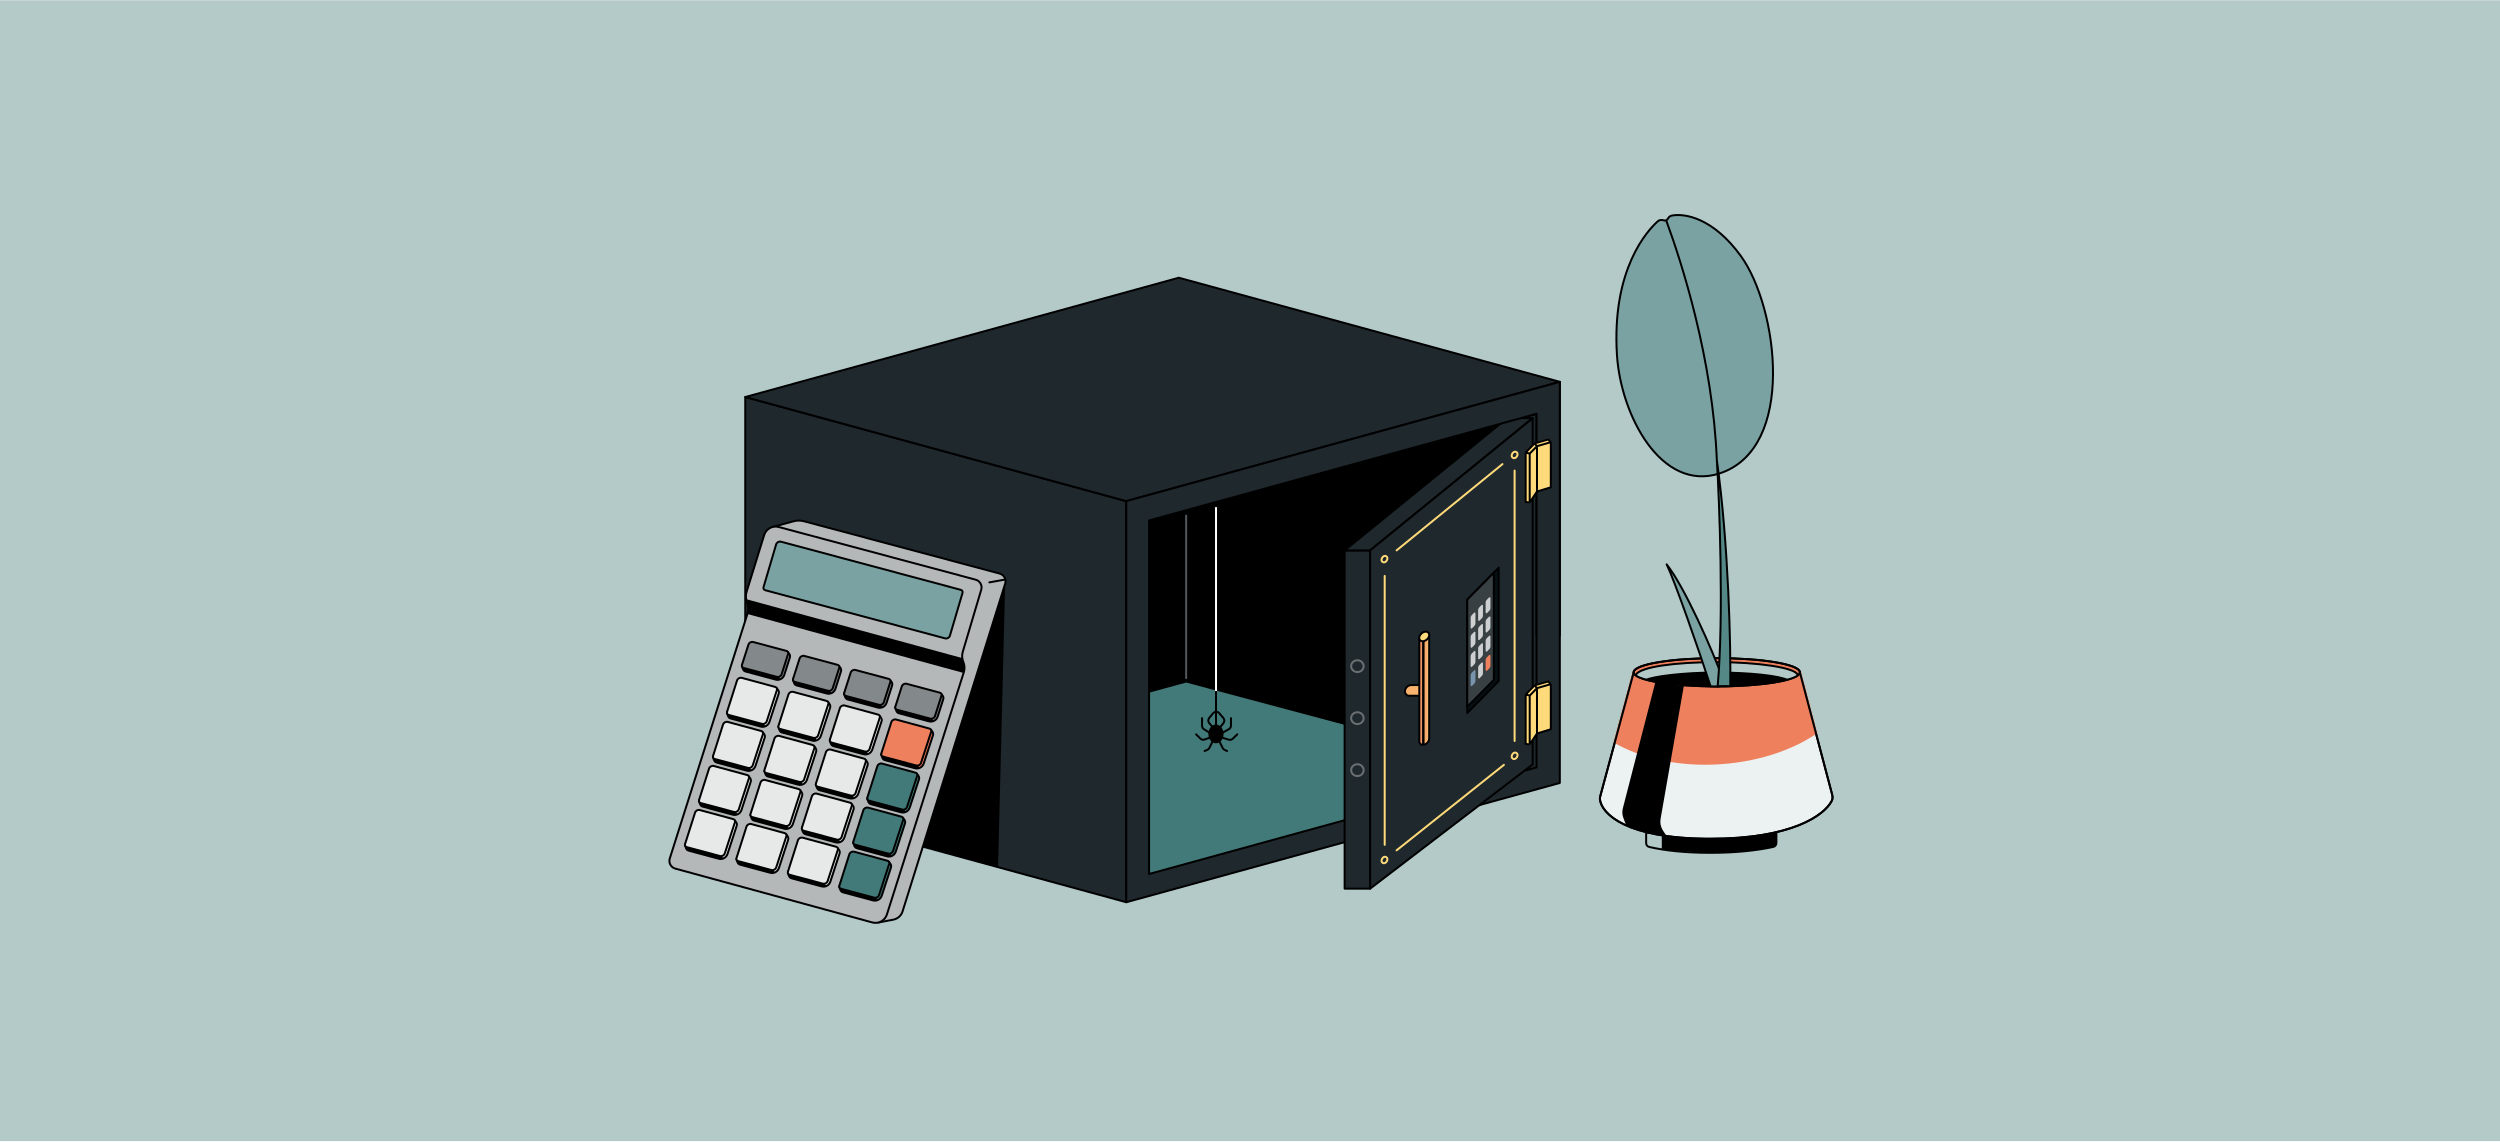 <svg width="1904" height="870" viewBox="0 0 1904 870" fill="none" xmlns="http://www.w3.org/2000/svg">
<rect width="1904" height="868.868" transform="translate(0 0.189)" fill="#B3CAC9"/>
<path d="M867.404 386.247V677.974L1178.24 589.794V302.477L867.404 386.247Z" fill="#417A79"/>
<path d="M1155.49 308.605V600.333L1178.23 589.794V302.477L1155.49 308.605Z" fill="#1F282C"/>
<path d="M567.585 302.373L857.766 381.662V687.143L567.585 607.854V302.373Z" fill="#1F282C" stroke="black" stroke-width="1.522" stroke-linejoin="round"/>
<path fill-rule="evenodd" clip-rule="evenodd" d="M857.767 381.666L1187.96 290.818V596.299L857.767 687.147V381.666ZM875.13 396.338L1170.24 315.142V584.425L875.13 665.621V396.338Z" fill="#1F282C"/>
<path d="M1187.96 290.818H1188.72C1188.72 290.581 1188.61 290.357 1188.42 290.213C1188.23 290.069 1187.98 290.022 1187.75 290.085L1187.96 290.818ZM857.767 381.666L857.565 380.933C857.235 381.023 857.006 381.324 857.006 381.666H857.767ZM1187.96 596.299L1188.16 597.033C1188.49 596.942 1188.72 596.642 1188.72 596.299H1187.96ZM857.767 687.147H857.006C857.006 687.384 857.117 687.608 857.306 687.752C857.495 687.896 857.74 687.943 857.969 687.88L857.767 687.147ZM1170.24 315.142H1171C1171 314.904 1170.89 314.68 1170.7 314.536C1170.51 314.393 1170.27 314.345 1170.04 314.408L1170.24 315.142ZM875.13 396.338L874.928 395.604C874.598 395.695 874.369 395.995 874.369 396.338H875.13ZM1170.24 584.425L1170.44 585.159C1170.77 585.068 1171 584.768 1171 584.425H1170.24ZM875.13 665.621H874.369C874.369 665.859 874.48 666.083 874.669 666.226C874.858 666.37 875.103 666.418 875.332 666.355L875.13 665.621ZM1187.75 290.085L857.565 380.933L857.969 382.4L1188.16 291.552L1187.75 290.085ZM1188.72 596.299V290.818H1187.2V596.299H1188.72ZM857.969 687.88L1188.16 597.033L1187.75 595.566L857.565 686.413L857.969 687.88ZM857.006 381.666V687.147H858.528V381.666H857.006ZM1170.04 314.408L874.928 395.604L875.332 397.071L1170.44 315.875L1170.04 314.408ZM1171 584.425V315.142H1169.48V584.425H1171ZM875.332 666.355L1170.44 585.159L1170.04 583.692L874.928 664.888L875.332 666.355ZM874.369 396.338V665.621H875.891V396.338H874.369Z" fill="black"/>
<path d="M567.585 302.376L857.766 381.665L1187.94 290.802L897.755 211.513L567.585 302.376Z" fill="#1F282C" stroke="black" stroke-width="1.522" stroke-linejoin="round"/>
<path d="M903.337 519.837L874.919 527.597L875.16 396.371L1145.84 321.896L1059.71 561.562L903.337 519.837Z" fill="black"/>
<path d="M903.377 516.492L903.377 392.679" stroke="#51585B" stroke-width="1.522" stroke-linecap="round"/>
<ellipse cx="926.084" cy="558.966" rx="5.786" ry="7.156" fill="black"/>
<path d="M926.114 552.594V523.801" stroke="black" stroke-width="1.522"/>
<path d="M926.875 386.81C926.875 386.389 926.534 386.049 926.114 386.049C925.694 386.049 925.353 386.389 925.353 386.81L926.875 386.81ZM926.875 526.26L926.875 386.81L925.353 386.81L925.353 526.26L926.875 526.26Z" fill="white"/>
<path d="M929.018 554.198L931.777 550.705C932.678 549.565 932.647 547.947 931.704 546.843L928.57 543.171C927.343 541.733 925.116 541.751 923.911 543.207L920.937 546.802C920.005 547.928 920.005 549.558 920.938 550.684L923.851 554.198" stroke="black" stroke-width="1.522"/>
<path d="M937.507 546.944V552.646C937.507 553.746 936.913 554.76 935.955 555.299L930.146 558.563H921.995L916.899 555.323C916.02 554.764 915.488 553.796 915.488 552.755V546.944" stroke="black" stroke-width="1.522" stroke-linecap="round"/>
<path d="M942.312 559.294L938.852 562.62C938.059 563.384 936.915 563.658 935.861 563.339L930.147 561.608H921.995L917.352 563.227C916.249 563.612 915.024 563.331 914.198 562.505L910.987 559.294" stroke="black" stroke-width="1.522" stroke-linecap="round"/>
<path d="M934.523 571.948L932.674 571.122C932.021 570.831 931.493 570.319 931.18 569.677L928.136 563.433H924.121L921.041 569.645C920.713 570.307 920.156 570.826 919.473 571.107L917.43 571.949" stroke="black" stroke-width="1.522" stroke-linecap="round"/>
<rect x="1024.07" y="419.168" width="19.423" height="257.625" fill="#1F282C" stroke="black" stroke-width="1.522" stroke-linejoin="round"/>
<path d="M1024.07 419.169H1043.5L1167.29 318.463H1147.87L1024.07 419.169Z" fill="#1F282C" stroke="black" stroke-width="1.522" stroke-linejoin="round"/>
<path d="M1043.49 676.796L1043.49 419.172L1167.29 318.466L1167.29 582.164L1043.49 676.796Z" fill="#1F282C" stroke="black" stroke-width="1.522" stroke-linejoin="round"/>
<ellipse cx="1033.79" cy="507.347" rx="4.747" ry="4.499" stroke="#6A7072" stroke-width="1.522" stroke-linejoin="round"/>
<ellipse cx="1033.79" cy="586.541" rx="4.747" ry="4.499" stroke="#6A7072" stroke-width="1.522" stroke-linejoin="round"/>
<ellipse cx="1033.79" cy="546.944" rx="4.747" ry="4.499" stroke="#6A7072" stroke-width="1.522" stroke-linejoin="round"/>
<ellipse cx="1054.41" cy="425.825" rx="2.043" ry="2.589" transform="rotate(31.566 1054.41 425.825)" stroke="#FFDA7A" stroke-width="1.522" stroke-linejoin="round"/>
<ellipse cx="1054.41" cy="654.977" rx="2.043" ry="2.589" transform="rotate(31.566 1054.41 654.977)" stroke="#FFDA7A" stroke-width="1.522" stroke-linejoin="round"/>
<ellipse cx="1153.53" cy="346.476" rx="2.043" ry="2.589" transform="rotate(31.566 1153.53 346.476)" stroke="#FFDA7A" stroke-width="1.522" stroke-linejoin="round"/>
<ellipse cx="1153.53" cy="575.628" rx="2.043" ry="2.589" transform="rotate(31.566 1153.53 575.628)" stroke="#FFDA7A" stroke-width="1.522" stroke-linejoin="round"/>
<path d="M1054.59 643.418L1054.59 438.633" stroke="#FFDA7A" stroke-width="1.522" stroke-linecap="round"/>
<path d="M1153.53 564.309L1153.53 358.412" stroke="#FFDA7A" stroke-width="1.522" stroke-linecap="round"/>
<path d="M1144.29 353.455L1063.65 419.168" stroke="#FFDA7A" stroke-width="1.522" stroke-linecap="round"/>
<path d="M1145.37 582.509L1063.65 647.604" stroke="#FFDA7A" stroke-width="1.522" stroke-linecap="round"/>
<path d="M1083.91 521.741L1083.91 529.892L1073.32 529.892C1071.4 529.892 1069.88 528.251 1070.02 526.329C1070.22 523.741 1072.38 521.742 1074.97 521.742L1083.91 521.741Z" fill="#F8B36E" stroke="black" stroke-width="1.522" stroke-linejoin="round"/>
<path d="M1080.93 485.929L1088.47 483.652V562.226C1088.47 565 1086.22 567.248 1083.44 567.248C1082.06 567.248 1080.93 566.124 1080.93 564.737V485.929Z" fill="#FFDA7A"/>
<path d="M1080.93 485.929L1088.47 483.652V562.226C1088.47 565 1086.22 567.248 1083.44 567.248C1082.06 567.248 1080.93 566.124 1080.93 564.737V485.929Z" fill="url(#paint0_linear_655_26616)" fill-opacity="0.9"/>
<path d="M1080.93 485.929L1088.47 483.652V562.226C1088.47 565 1086.22 567.248 1083.44 567.248C1082.06 567.248 1080.93 566.124 1080.93 564.737V485.929Z" stroke="black" stroke-width="1.522" stroke-linejoin="round"/>
<rect x="1083.06" y="486.582" width="1.887" height="80.662" fill="black"/>
<ellipse cx="1084.68" cy="484.72" rx="3.079" ry="4.274" transform="rotate(48.622 1084.68 484.72)" fill="#FFDA7A"/>
<ellipse cx="1084.68" cy="484.72" rx="3.079" ry="4.274" transform="rotate(48.622 1084.68 484.72)" fill="#FFDA7A"/>
<ellipse cx="1084.68" cy="484.72" rx="3.079" ry="4.274" transform="rotate(48.622 1084.68 484.72)" stroke="black" stroke-width="1.522" stroke-linejoin="round"/>
<path d="M1117.46 456.681L1141.4 432.319V518.666L1117.46 543.028V456.681Z" fill="#061014" stroke="black" stroke-width="1.522" stroke-linecap="round" stroke-linejoin="round"/>
<path d="M1117.46 456.658L1137.71 436.127V517.732L1117.46 538.263V456.658Z" fill="#EFF2F5"/>
<path d="M1117.46 456.658L1137.71 436.127V517.732L1117.46 538.263V456.658Z" fill="#384043"/>
<path d="M1117.46 456.658L1137.71 436.127V517.732L1117.46 538.263V456.658Z" stroke="black" stroke-width="1.522" stroke-linecap="round" stroke-linejoin="round"/>
<path d="M1120.05 514.427C1120.05 513.629 1120.36 512.862 1120.92 512.293L1122.68 510.511C1123.06 510.123 1123.72 510.394 1123.72 510.938V518.476C1123.72 519.275 1123.4 520.042 1122.84 520.611L1121.09 522.392C1120.71 522.78 1120.05 522.51 1120.05 521.965V514.427Z" fill="#7895AD"/>
<path d="M1120.04 470.562C1120.04 469.763 1120.36 468.997 1120.92 468.427L1122.67 466.646C1123.05 466.258 1123.71 466.528 1123.71 467.073V474.611C1123.71 475.41 1123.4 476.176 1122.84 476.746L1121.09 478.527C1120.7 478.915 1120.04 478.645 1120.04 478.1V470.562Z" fill="#CDCFD0"/>
<path d="M1120.04 485.185C1120.04 484.386 1120.36 483.62 1120.92 483.05L1122.67 481.269C1123.05 480.881 1123.71 481.151 1123.71 481.696V489.234C1123.71 490.033 1123.4 490.799 1122.84 491.369L1121.09 493.15C1120.7 493.538 1120.04 493.268 1120.04 492.723V485.185Z" fill="#CDCFD0"/>
<path d="M1120.04 499.803C1120.04 499.005 1120.36 498.238 1120.92 497.669L1122.67 495.887C1123.05 495.499 1123.71 495.77 1123.71 496.314V503.852C1123.71 504.651 1123.4 505.418 1122.84 505.987L1121.09 507.768C1120.7 508.156 1120.04 507.886 1120.04 507.341V499.803Z" fill="#CDCFD0"/>
<path d="M1125.75 464.718C1125.75 463.92 1126.07 463.153 1126.63 462.584L1128.38 460.802C1128.76 460.414 1129.42 460.685 1129.42 461.229V468.767C1129.42 469.566 1129.11 470.333 1128.55 470.902L1126.79 472.683C1126.41 473.071 1125.75 472.801 1125.75 472.256V464.718Z" fill="#CDCFD0"/>
<path d="M1125.75 479.342C1125.75 478.544 1126.07 477.777 1126.63 477.208L1128.38 475.426C1128.76 475.038 1129.42 475.309 1129.42 475.853V483.391C1129.42 484.19 1129.11 484.957 1128.55 485.526L1126.79 487.307C1126.41 487.695 1125.75 487.425 1125.75 486.88V479.342Z" fill="#CDCFD0"/>
<path d="M1125.75 493.966C1125.75 493.168 1126.07 492.401 1126.63 491.832L1128.38 490.05C1128.76 489.662 1129.42 489.933 1129.42 490.477V498.015C1129.42 498.814 1129.11 499.581 1128.55 500.15L1126.79 501.931C1126.41 502.319 1125.75 502.049 1125.75 501.504V493.966Z" fill="#CDCFD0"/>
<path d="M1125.75 508.589C1125.75 507.791 1126.07 507.024 1126.63 506.455L1128.38 504.673C1128.76 504.285 1129.42 504.556 1129.42 505.1V512.638C1129.42 513.437 1129.11 514.204 1128.55 514.773L1126.79 516.554C1126.41 516.942 1125.75 516.672 1125.75 516.127V508.589Z" fill="#CDCFD0"/>
<path d="M1131.45 458.958C1131.45 458.159 1131.77 457.392 1132.33 456.823L1134.08 455.041C1134.46 454.653 1135.12 454.924 1135.12 455.468V463.006C1135.12 463.805 1134.81 464.572 1134.25 465.141L1132.5 466.923C1132.11 467.311 1131.45 467.04 1131.45 466.496V458.958Z" fill="#CDCFD0"/>
<path d="M1131.45 473.579C1131.45 472.78 1131.77 472.013 1132.33 471.444L1134.08 469.663C1134.46 469.274 1135.12 469.545 1135.12 470.089V477.627C1135.12 478.426 1134.81 479.193 1134.25 479.762L1132.5 481.544C1132.11 481.932 1131.45 481.661 1131.45 481.117V473.579Z" fill="#CDCFD0"/>
<path d="M1131.45 488.202C1131.45 487.403 1131.77 486.636 1132.33 486.067L1134.08 484.286C1134.46 483.897 1135.12 484.168 1135.12 484.713V492.251C1135.12 493.049 1134.81 493.816 1134.25 494.385L1132.5 496.167C1132.11 496.555 1131.45 496.284 1131.45 495.74V488.202Z" fill="#CDCFD0"/>
<path d="M1131.46 502.827C1131.46 502.028 1131.77 501.261 1132.33 500.692L1134.08 498.911C1134.47 498.522 1135.13 498.793 1135.13 499.338V506.876C1135.13 507.674 1134.81 508.441 1134.25 509.01L1132.5 510.792C1132.12 511.18 1131.46 510.909 1131.46 510.365V502.827Z" fill="#EF805D"/>
<mask id="mask0_655_26616" style="mask-type:alpha" maskUnits="userSpaceOnUse" x="831" y="270" width="401" height="215">
<rect x="831.962" y="270.99" width="399.724" height="213.728" fill="#D9D9D9"/>
</mask>
<g mask="url(#mask0_655_26616)">
<path fill-rule="evenodd" clip-rule="evenodd" d="M857.773 381.664L1187.96 290.816V596.297L857.773 687.145V381.664ZM875.136 396.336L1170.25 315.14V584.423L875.136 665.619V396.336Z" fill="#1F282C"/>
<path d="M1187.96 290.816H1188.72C1188.72 290.579 1188.61 290.355 1188.42 290.211C1188.24 290.067 1187.99 290.02 1187.76 290.083L1187.96 290.816ZM857.773 381.664L857.571 380.931C857.241 381.022 857.012 381.322 857.012 381.664H857.773ZM1187.96 596.297L1188.16 597.031C1188.49 596.94 1188.72 596.64 1188.72 596.297H1187.96ZM857.773 687.145H857.012C857.012 687.382 857.123 687.606 857.312 687.75C857.501 687.894 857.746 687.941 857.975 687.878L857.773 687.145ZM1170.25 315.14H1171.01C1171.01 314.902 1170.9 314.678 1170.71 314.535C1170.52 314.391 1170.27 314.343 1170.05 314.406L1170.25 315.14ZM875.136 396.336L874.934 395.602C874.604 395.693 874.375 395.993 874.375 396.336H875.136ZM1170.25 584.423L1170.45 585.157C1170.78 585.066 1171.01 584.766 1171.01 584.423H1170.25ZM875.136 665.619H874.375C874.375 665.857 874.486 666.081 874.675 666.224C874.864 666.368 875.109 666.416 875.338 666.353L875.136 665.619ZM1187.76 290.083L857.571 380.931L857.975 382.398L1188.16 291.55L1187.76 290.083ZM1188.72 596.297V290.816H1187.2V596.297H1188.72ZM857.975 687.878L1188.16 597.031L1187.76 595.564L857.571 686.411L857.975 687.878ZM857.012 381.664V687.145H858.534V381.664H857.012ZM1170.05 314.406L874.934 395.602L875.338 397.069L1170.45 315.873L1170.05 314.406ZM1171.01 584.423V315.14H1169.49V584.423H1171.01ZM875.338 666.353L1170.45 585.157L1170.05 583.69L874.934 664.886L875.338 666.353ZM874.375 396.336V665.619H875.897V396.336H874.375Z" fill="black"/>
</g>
<path d="M1168.82 337.595L1162.19 344.833V382.749H1165.12L1170.55 374.218L1180.97 370.943V336.992L1178.9 334.751L1168.82 337.595Z" fill="#FFDA7A"/>
<path d="M1170.57 339.815L1181.11 336.767V371.115L1170.57 374.343V339.815Z" fill="#FFDA7A"/>
<path d="M1170.57 339.815L1181.11 336.767M1170.57 339.815V374.343M1170.57 339.815L1165.02 345.47M1170.57 339.815L1168.74 337.677M1181.11 336.767V371.115L1170.57 374.343M1181.11 336.767L1179.1 334.736L1168.74 337.677M1170.57 374.343L1165.02 382.661M1165.02 345.47V382.661M1165.02 345.47L1161.94 344.66M1165.02 382.661L1161.94 382.334V344.66M1168.74 337.677L1161.94 344.66" stroke="black" stroke-width="1.522" stroke-linejoin="round"/>
<path d="M1168.82 521.879L1162.19 529.117V567.033H1165.12L1170.55 558.502L1180.97 555.227V521.276L1178.9 519.035L1168.82 521.879Z" fill="#FFDA7A"/>
<path d="M1170.57 524.1L1181.11 521.052V555.399L1170.57 558.628V524.1Z" fill="#FFDA7A"/>
<path d="M1170.57 524.1L1181.11 521.052M1170.57 524.1V558.628M1170.57 524.1L1165.02 529.754M1170.57 524.1L1168.74 521.961M1181.11 521.052V555.399L1170.57 558.628M1181.11 521.052L1179.1 519.021L1168.74 521.961M1170.57 558.628L1165.02 566.945M1165.02 529.754V566.945M1165.02 529.754L1161.94 528.945M1165.02 566.945L1161.94 566.618V528.945M1168.74 521.961L1161.94 528.945" stroke="black" stroke-width="1.522" stroke-linejoin="round"/>
<path d="M760.124 660.533L699.438 643.719L765.547 443.46L760.124 660.533Z" fill="black"/>
<path d="M583.733 462.142C583.154 460.512 582.928 458.778 583.072 457.054L587.696 401.542L604.43 397.003C607.021 396.301 609.751 396.296 612.344 396.99L761.301 436.83C764.645 437.725 766.57 441.224 765.536 444.528L687.383 694.165C686.379 697.371 683.695 699.767 680.395 700.402L669.208 702.555L583.733 462.142Z" fill="#B5B8B9" stroke="black" stroke-width="1.522" stroke-linejoin="round"/>
<path d="M753.49 443.549L765.276 441.412" stroke="black" stroke-width="1.522" stroke-linecap="round"/>
<path d="M569.341 467.213C570.204 464.494 570.08 461.557 568.99 458.921C567.911 456.312 567.778 453.409 568.612 450.712L581.996 407.474C583.446 402.789 588.339 400.087 593.077 401.355L743.047 441.49C746.357 442.375 748.284 445.818 747.308 449.102L733.226 496.488C732.477 499.01 732.631 501.713 733.662 504.133C734.722 506.618 734.855 509.402 734.037 511.977L675.46 696.488C673.978 701.156 669.077 703.823 664.352 702.532L514.295 661.53C510.959 660.619 509.052 657.114 510.099 653.818L569.341 467.213Z" fill="#B5B8B9" stroke="black" stroke-width="1.522" stroke-linejoin="round"/>
<path d="M591.099 414.639C591.566 413.056 593.21 412.134 594.805 412.561L731.795 449.246C732.787 449.512 733.364 450.542 733.074 451.527L723.465 484.106C722.998 485.689 721.354 486.611 719.759 486.184L582.769 449.498C581.778 449.233 581.2 448.203 581.49 447.218L591.099 414.639Z" fill="#7AA2A2" stroke="black" stroke-width="1.522" stroke-linejoin="round"/>
<path d="M571.233 493.144C571.812 491.838 573.221 491.111 574.62 491.395L600.051 496.559L601.127 498.053C601.69 498.835 601.849 499.838 601.556 500.756L597.343 513.946C596.453 516.734 593.528 518.33 590.702 517.569L567.885 511.431C566.918 511.171 566.141 510.451 565.807 509.507L564.995 507.212L571.233 493.144Z" fill="#83888A" stroke="black" stroke-width="1.522" stroke-linejoin="round"/>
<path d="M593.336 515.653L594.221 517.485L591.948 518.055L566.293 511.104L565.786 508.513L593.336 515.653Z" fill="black"/>
<path d="M569.997 490.978C570.491 489.43 572.114 488.544 573.683 488.964L598.952 495.731C599.959 496.001 600.536 497.058 600.218 498.051L595.291 513.47C594.797 515.017 593.175 515.903 591.606 515.483L566.337 508.716C565.33 508.446 564.753 507.39 565.07 506.397L569.997 490.978Z" fill="#83888A" stroke="black" stroke-width="1.522" stroke-linejoin="round"/>
<path d="M610.171 503.746C610.75 502.44 612.159 501.713 613.559 501.997L638.989 507.161L640.065 508.655C640.628 509.438 640.787 510.441 640.494 511.359L636.282 524.549C635.391 527.337 632.467 528.932 629.641 528.172L606.824 522.033C605.857 521.773 605.08 521.054 604.745 520.11L603.933 517.815L610.171 503.746Z" fill="#83888A" stroke="black" stroke-width="1.522" stroke-linejoin="round"/>
<path d="M632.274 526.256L633.16 528.088L630.886 528.658L605.231 521.707L604.724 519.115L632.274 526.256Z" fill="black"/>
<path d="M608.935 501.58C609.429 500.033 611.052 499.147 612.621 499.567L637.89 506.334C638.897 506.604 639.474 507.66 639.157 508.653L634.23 524.072C633.735 525.62 632.113 526.506 630.544 526.086L605.275 519.319C604.268 519.049 603.691 517.992 604.008 516.999L608.935 501.58Z" fill="#83888A" stroke="black" stroke-width="1.522" stroke-linejoin="round"/>
<path d="M649.105 514.449C649.684 513.144 651.093 512.416 652.493 512.7L677.924 517.864L678.999 519.359C679.562 520.141 679.721 521.144 679.428 522.062L675.216 535.252C674.326 538.04 671.401 539.635 668.575 538.875L645.758 532.737C644.791 532.476 644.014 531.757 643.68 530.813L642.868 528.518L649.105 514.449Z" fill="#83888A" stroke="black" stroke-width="1.522" stroke-linejoin="round"/>
<path d="M671.208 536.959L672.094 538.791L669.82 539.361L644.165 532.41L643.659 529.818L671.208 536.959Z" fill="black"/>
<path d="M647.869 512.283C648.364 510.736 649.986 509.85 651.555 510.27L676.824 517.037C677.831 517.307 678.408 518.363 678.091 519.356L673.164 534.775C672.67 536.323 671.047 537.209 669.478 536.789L644.209 530.022C643.202 529.752 642.625 528.695 642.942 527.702L647.869 512.283Z" fill="#83888A" stroke="black" stroke-width="1.522" stroke-linejoin="round"/>
<path d="M688.049 524.952C688.628 523.647 690.037 522.919 691.436 523.203L716.867 528.367L717.943 529.861C718.506 530.644 718.665 531.647 718.372 532.565L714.159 545.755C713.269 548.543 710.344 550.138 707.518 549.378L684.701 543.239C683.734 542.979 682.957 542.26 682.623 541.316L681.811 539.021L688.049 524.952Z" fill="#83888A" stroke="black" stroke-width="1.522" stroke-linejoin="round"/>
<path d="M710.145 547.462L711.031 549.294L708.757 549.864L683.102 542.913L682.595 540.321L710.145 547.462Z" fill="black"/>
<path d="M686.806 522.786C687.301 521.239 688.923 520.353 690.492 520.773L715.761 527.54C716.768 527.81 717.345 528.866 717.028 529.859L712.101 545.278C711.607 546.826 709.984 547.712 708.415 547.292L683.146 540.525C682.139 540.255 681.562 539.198 681.879 538.205L686.806 522.786Z" fill="#83888A" stroke="black" stroke-width="1.522" stroke-linejoin="round"/>
<path d="M562.779 520.757C563.334 519.406 564.769 518.64 566.2 518.93L591.562 524.08L592.629 525.563C593.197 526.352 593.354 527.364 593.051 528.287L586.019 549.777C585.114 552.544 582.202 554.12 579.39 553.363L556.537 547.215C555.57 546.955 554.793 546.236 554.459 545.292L553.647 542.997L562.779 520.757Z" fill="#E7E8E8" stroke="black" stroke-width="1.522" stroke-linejoin="round"/>
<path d="M581.988 551.439L582.873 553.271L580.6 553.841L554.945 546.89L554.438 544.299L581.988 551.439Z" fill="black"/>
<path d="M561.313 518.297C561.807 516.744 563.437 515.855 565.01 516.282L590.45 523.186C591.458 523.46 592.031 524.522 591.707 525.515L583.955 549.278C583.453 550.815 581.837 551.692 580.275 551.273L554.986 544.501C553.98 544.232 553.403 543.177 553.718 542.184L561.313 518.297Z" fill="#E7E8E8" stroke="black" stroke-width="1.522" stroke-linejoin="round"/>
<path d="M552.122 554.311C552.677 552.961 554.112 552.194 555.543 552.485L580.905 557.635L581.972 559.118C582.54 559.907 582.697 560.919 582.394 561.842L575.362 583.332C574.457 586.099 571.545 587.674 568.733 586.918L545.88 580.77C544.913 580.51 544.136 579.79 543.802 578.846L542.99 576.551L552.122 554.311Z" fill="#E7E8E8" stroke="black" stroke-width="1.522" stroke-linejoin="round"/>
<path d="M571.333 584.991L572.219 586.823L569.945 587.393L544.29 580.442L543.784 577.851L571.333 584.991Z" fill="black"/>
<path d="M550.656 551.849C551.15 550.295 552.78 549.407 554.353 549.834L579.793 556.738C580.801 557.012 581.374 558.074 581.05 559.067L573.298 582.829C572.796 584.367 571.18 585.243 569.618 584.825L544.329 578.053C543.323 577.783 542.746 576.728 543.061 575.736L550.656 551.849Z" fill="#E7E8E8" stroke="black" stroke-width="1.522" stroke-linejoin="round"/>
<path d="M541.47 587.865C542.025 586.515 543.46 585.748 544.891 586.039L570.253 591.189L571.32 592.672C571.888 593.46 572.045 594.472 571.743 595.396L564.71 616.886C563.805 619.653 560.893 621.228 558.081 620.472L535.229 614.324C534.262 614.063 533.484 613.344 533.15 612.4L532.338 610.105L541.47 587.865Z" fill="#E7E8E8" stroke="black" stroke-width="1.522" stroke-linejoin="round"/>
<path d="M560.679 618.545L561.564 620.377L559.291 620.947L533.636 613.996L533.129 611.404L560.679 618.545Z" fill="black"/>
<path d="M540.004 585.402C540.498 583.849 542.128 582.961 543.701 583.388L569.141 590.292C570.149 590.565 570.722 591.627 570.399 592.62L562.646 616.383C562.144 617.921 560.528 618.797 558.966 618.379L533.677 611.607C532.671 611.337 532.094 610.282 532.41 609.29L540.004 585.402Z" fill="#E7E8E8" stroke="black" stroke-width="1.522" stroke-linejoin="round"/>
<path d="M530.805 621.421C531.36 620.07 532.795 619.304 534.226 619.594L559.588 624.744L560.655 626.227C561.223 627.016 561.38 628.028 561.078 628.951L554.045 650.441C553.14 653.209 550.228 654.784 547.416 654.027L524.564 647.879C523.597 647.619 522.819 646.9 522.485 645.956L521.673 643.661L530.805 621.421Z" fill="#E7E8E8" stroke="black" stroke-width="1.522" stroke-linejoin="round"/>
<path d="M550.014 652.1L550.899 653.932L548.626 654.502L522.971 647.551L522.464 644.96L550.014 652.1Z" fill="black"/>
<path d="M529.339 618.958C529.833 617.405 531.463 616.516 533.036 616.943L558.476 623.848C559.484 624.121 560.057 625.183 559.733 626.176L551.981 649.939C551.479 651.476 549.863 652.353 548.301 651.934L523.012 645.162C522.006 644.893 521.429 643.838 521.744 642.845L529.339 618.958Z" fill="#E7E8E8" stroke="black" stroke-width="1.522" stroke-linejoin="round"/>
<path d="M601.94 531.427C602.495 530.077 603.93 529.311 605.361 529.601L630.723 534.751L631.791 536.234C632.358 537.023 632.515 538.035 632.213 538.958L625.18 560.448C624.275 563.215 621.363 564.791 618.552 564.034L595.699 557.886C594.732 557.626 593.955 556.907 593.621 555.963L592.808 553.668L601.94 531.427Z" fill="#E7E8E8" stroke="black" stroke-width="1.522" stroke-linejoin="round"/>
<path d="M621.152 562.107L622.037 563.939L619.764 564.509L594.109 557.558L593.602 554.967L621.152 562.107Z" fill="black"/>
<path d="M600.477 528.964C600.971 527.411 602.601 526.522 604.174 526.949L629.614 533.853C630.622 534.127 631.195 535.189 630.871 536.182L623.119 559.945C622.617 561.482 621.001 562.359 619.439 561.94L594.15 555.168C593.144 554.899 592.567 553.844 592.882 552.851L600.477 528.964Z" fill="#E7E8E8" stroke="black" stroke-width="1.522" stroke-linejoin="round"/>
<path d="M591.289 564.98C591.843 563.63 593.279 562.863 594.709 563.154L620.072 568.304L621.139 569.787C621.707 570.575 621.863 571.588 621.561 572.511L614.529 594.001C613.623 596.768 610.712 598.343 607.9 597.587L585.047 591.439C584.08 591.179 583.303 590.459 582.969 589.515L582.157 587.22L591.289 564.98Z" fill="#E7E8E8" stroke="black" stroke-width="1.522" stroke-linejoin="round"/>
<path d="M610.497 595.66L611.383 597.492L609.11 598.062L583.454 591.111L582.948 588.52L610.497 595.66Z" fill="black"/>
<path d="M589.823 562.517C590.317 560.963 591.947 560.075 593.52 560.502L618.96 567.406C619.968 567.68 620.541 568.742 620.217 569.735L612.465 593.497C611.963 595.035 610.347 595.911 608.784 595.493L583.496 588.721C582.49 588.451 581.913 587.396 582.228 586.404L589.823 562.517Z" fill="#E7E8E8" stroke="black" stroke-width="1.522" stroke-linejoin="round"/>
<path d="M580.632 598.533C581.187 597.182 582.622 596.416 584.053 596.707L609.415 601.856L610.482 603.34C611.05 604.128 611.207 605.14 610.904 606.064L603.872 627.554C602.967 630.321 600.055 631.896 597.243 631.14L574.39 624.991C573.423 624.731 572.646 624.012 572.312 623.068L571.5 620.773L580.632 598.533Z" fill="#E7E8E8" stroke="black" stroke-width="1.522" stroke-linejoin="round"/>
<path d="M599.841 629.213L600.726 631.045L598.453 631.615L572.798 624.664L572.291 622.072L599.841 629.213Z" fill="black"/>
<path d="M579.166 596.069C579.66 594.516 581.29 593.628 582.863 594.055L608.303 600.959C609.311 601.232 609.884 602.294 609.56 603.287L601.808 627.05C601.306 628.587 599.69 629.464 598.128 629.046L572.839 622.274C571.833 622.004 571.256 620.949 571.571 619.957L579.166 596.069Z" fill="#E7E8E8" stroke="black" stroke-width="1.522" stroke-linejoin="round"/>
<path d="M569.978 632.088C570.532 630.737 571.967 629.971 573.398 630.261L598.76 635.411L599.828 636.894C600.395 637.683 600.552 638.695 600.25 639.618L593.218 661.108C592.312 663.876 589.4 665.451 586.589 664.694L563.736 658.546C562.769 658.286 561.992 657.567 561.658 656.623L560.845 654.328L569.978 632.088Z" fill="#E7E8E8" stroke="black" stroke-width="1.522" stroke-linejoin="round"/>
<path d="M589.186 662.767L590.072 664.599L587.798 665.169L562.143 658.218L561.636 655.627L589.186 662.767Z" fill="black"/>
<path d="M568.511 629.624C569.005 628.071 570.635 627.182 572.208 627.609L597.648 634.514C598.656 634.787 599.23 635.849 598.906 636.842L591.153 660.605C590.652 662.142 589.035 663.019 587.473 662.6L562.184 655.828C561.178 655.559 560.601 654.504 560.917 653.511L568.511 629.624Z" fill="#E7E8E8" stroke="black" stroke-width="1.522" stroke-linejoin="round"/>
<path d="M641.12 541.817C641.674 540.467 643.11 539.7 644.54 539.991L669.902 545.141L670.97 546.624C671.537 547.412 671.694 548.425 671.392 549.348L664.36 570.838C663.454 573.605 660.542 575.18 657.731 574.424L634.878 568.276C633.911 568.016 633.134 567.296 632.8 566.352L631.988 564.057L641.12 541.817Z" fill="#E7E8E8" stroke="black" stroke-width="1.522" stroke-linejoin="round"/>
<path d="M660.328 572.498L661.214 574.33L658.94 574.9L633.285 567.949L632.778 565.357L660.328 572.498Z" fill="black"/>
<path d="M639.653 539.355C640.147 537.801 641.777 536.913 643.351 537.34L668.79 544.244C669.798 544.518 670.372 545.579 670.048 546.572L662.295 570.335C661.794 571.873 660.177 572.749 658.615 572.331L633.327 565.559C632.321 565.289 631.743 564.234 632.059 563.242L639.653 539.355Z" fill="#E7E8E8" stroke="black" stroke-width="1.522" stroke-linejoin="round"/>
<path d="M630.46 575.372C631.015 574.021 632.45 573.255 633.881 573.545L659.243 578.695L660.311 580.179C660.878 580.967 661.035 581.979 660.733 582.903L653.7 604.393C652.795 607.16 649.883 608.735 647.072 607.979L624.219 601.83C623.252 601.57 622.475 600.851 622.141 599.907L621.328 597.612L630.46 575.372Z" fill="#E7E8E8" stroke="black" stroke-width="1.522" stroke-linejoin="round"/>
<path d="M649.669 606.053L650.555 607.885L648.281 608.454L622.626 601.504L622.119 598.912L649.669 606.053Z" fill="black"/>
<path d="M628.994 572.909C629.488 571.356 631.118 570.468 632.691 570.894L658.131 577.799C659.139 578.072 659.713 579.134 659.389 580.127L651.636 603.89C651.135 605.427 649.518 606.304 647.956 605.886L622.667 599.113C621.661 598.844 621.084 597.789 621.4 596.796L628.994 572.909Z" fill="#E7E8E8" stroke="black" stroke-width="1.522" stroke-linejoin="round"/>
<path d="M619.806 608.922C620.361 607.571 621.796 606.805 623.227 607.095L648.589 612.245L649.656 613.728C650.224 614.517 650.381 615.529 650.079 616.452L643.046 637.942C642.141 640.709 639.229 642.285 636.417 641.528L613.565 635.38C612.598 635.12 611.82 634.401 611.486 633.457L610.674 631.162L619.806 608.922Z" fill="#E7E8E8" stroke="black" stroke-width="1.522" stroke-linejoin="round"/>
<path d="M639.015 639.602L639.9 641.434L637.627 642.004L611.972 635.053L611.465 632.462L639.015 639.602Z" fill="black"/>
<path d="M618.34 606.459C618.834 604.906 620.464 604.017 622.037 604.444L647.477 611.349C648.485 611.622 649.058 612.684 648.735 613.677L640.982 637.44C640.48 638.977 638.864 639.854 637.302 639.435L612.013 632.663C611.007 632.394 610.43 631.339 610.746 630.346L618.34 606.459Z" fill="#E7E8E8" stroke="black" stroke-width="1.522" stroke-linejoin="round"/>
<path d="M609.152 642.48C609.706 641.13 611.142 640.363 612.572 640.654L637.934 645.804L639.002 647.287C639.569 648.075 639.726 649.088 639.424 650.011L632.392 671.501C631.486 674.268 628.574 675.843 625.763 675.087L602.91 668.939C601.943 668.679 601.166 667.959 600.832 667.015L600.02 664.72L609.152 642.48Z" fill="#E7E8E8" stroke="black" stroke-width="1.522" stroke-linejoin="round"/>
<path d="M628.36 673.16L629.246 674.992L626.972 675.562L601.317 668.611L600.811 666.02L628.36 673.16Z" fill="black"/>
<path d="M607.686 640.017C608.18 638.463 609.81 637.575 611.383 638.002L636.822 644.906C637.83 645.18 638.404 646.242 638.08 647.235L630.327 670.997C629.826 672.535 628.209 673.411 626.647 672.993L601.359 666.221C600.353 665.951 599.775 664.896 600.091 663.904L607.686 640.017Z" fill="#E7E8E8" stroke="black" stroke-width="1.522" stroke-linejoin="round"/>
<path d="M680.278 552.483C680.832 551.133 682.268 550.366 683.698 550.657L709.061 555.807L710.128 557.29C710.696 558.078 710.852 559.091 710.55 560.014L703.518 581.504C702.612 584.271 699.701 585.846 696.889 585.09L674.036 578.942C673.069 578.682 672.292 577.962 671.958 577.018L671.146 574.723L680.278 552.483Z" fill="#EF805D" stroke="black" stroke-width="1.522" stroke-linejoin="round"/>
<path d="M699.486 583.162L700.372 584.994L698.099 585.564L672.443 578.613L671.937 576.021L699.486 583.162Z" fill="black"/>
<path d="M678.812 550.02C679.306 548.466 680.936 547.578 682.509 548.005L707.949 554.909C708.957 555.183 709.53 556.244 709.206 557.237L701.454 581C700.952 582.538 699.335 583.414 697.773 582.996L672.485 576.224C671.479 575.954 670.902 574.899 671.217 573.907L678.812 550.02Z" fill="#EF805D" stroke="black" stroke-width="1.522" stroke-linejoin="round"/>
<path d="M669.621 586.035C670.176 584.684 671.611 583.918 673.042 584.209L698.404 589.358L699.471 590.842C700.039 591.63 700.196 592.642 699.893 593.566L692.861 615.056C691.956 617.823 689.044 619.398 686.232 618.642L663.379 612.493C662.412 612.233 661.635 611.514 661.301 610.57L660.489 608.275L669.621 586.035Z" fill="#417A79" stroke="black" stroke-width="1.522" stroke-linejoin="round"/>
<path d="M688.83 616.715L689.715 618.547L687.442 619.117L661.787 612.166L661.28 609.574L688.83 616.715Z" fill="black"/>
<path d="M668.155 583.572C668.649 582.019 670.279 581.131 671.852 581.558L697.292 588.462C698.3 588.735 698.873 589.797 698.549 590.79L690.797 614.553C690.295 616.09 688.679 616.967 687.116 616.549L661.828 609.776C660.822 609.507 660.245 608.452 660.56 607.46L668.155 583.572Z" fill="#417A79" stroke="black" stroke-width="1.522" stroke-linejoin="round"/>
<path d="M658.967 619.586C659.521 618.235 660.957 617.469 662.387 617.759L687.75 622.909L688.817 624.392C689.385 625.181 689.541 626.193 689.239 627.116L682.207 648.606C681.301 651.374 678.39 652.949 675.578 652.192L652.725 646.044C651.758 645.784 650.981 645.065 650.647 644.121L649.835 641.826L658.967 619.586Z" fill="#417A79" stroke="black" stroke-width="1.522" stroke-linejoin="round"/>
<path d="M678.176 650.265L679.061 652.097L676.788 652.667L651.133 645.716L650.626 643.125L678.176 650.265Z" fill="black"/>
<path d="M657.501 617.122C657.995 615.569 659.625 614.68 661.198 615.107L686.638 622.012C687.646 622.285 688.219 623.347 687.895 624.34L680.143 648.103C679.641 649.64 678.025 650.517 676.462 650.098L651.174 643.326C650.168 643.057 649.591 642.002 649.906 641.009L657.501 617.122Z" fill="#417A79" stroke="black" stroke-width="1.522" stroke-linejoin="round"/>
<path d="M648.302 653.142C648.856 651.792 650.291 651.025 651.722 651.316L677.084 656.466L678.152 657.949C678.719 658.738 678.876 659.75 678.574 660.673L671.542 682.163C670.636 684.93 667.724 686.505 664.913 685.749L642.06 679.601C641.093 679.341 640.316 678.621 639.982 677.677L639.169 675.382L648.302 653.142Z" fill="#417A79" stroke="black" stroke-width="1.522" stroke-linejoin="round"/>
<path d="M667.513 683.822L668.398 685.654L666.125 686.224L640.47 679.273L639.963 676.682L667.513 683.822Z" fill="black"/>
<path d="M646.838 650.679C647.332 649.125 648.962 648.237 650.535 648.664L675.975 655.568C676.983 655.842 677.556 656.904 677.232 657.897L669.48 681.659C668.978 683.197 667.362 684.073 665.8 683.655L640.511 676.883C639.505 676.613 638.928 675.558 639.243 674.566L646.838 650.679Z" fill="#417A79" stroke="black" stroke-width="1.522" stroke-linejoin="round"/>
<path d="M732.769 501.178L568.446 456.371L570.064 463.343L569.099 467.598L733.863 512.534L734.827 508.076L732.769 501.178Z" fill="black"/>
<path d="M1270.23 166.558L1270.19 166.627C1269.59 167.737 1268.27 168.239 1267.08 167.809C1265.49 167.233 1263.75 167.469 1262.5 168.596C1254.69 175.605 1227.47 204.928 1231.45 270.037C1234.29 316.383 1265.18 374.718 1309.46 360.628C1368.24 341.708 1354.15 234.227 1325.97 195.179C1304.99 166.106 1283.32 162.273 1273.28 164.183C1271.94 164.437 1270.87 165.364 1270.23 166.558Z" fill="#7AA2A2" stroke="black" stroke-width="1.522"/>
<path d="M1302.55 649.509C1283.09 649.509 1267.85 647.765 1256.02 645.035C1254.66 644.721 1253.71 643.501 1253.71 642.105V633.93H1352.9V642.064C1352.9 643.479 1351.93 644.709 1350.54 645.009C1337.87 647.754 1322.07 649.509 1302.55 649.509Z" fill="#B3CAC9" stroke="black" stroke-width="1.522"/>
<path d="M1218.74 606.441L1244.25 512.072L1370.71 511.83L1395.36 605.122C1395.79 606.767 1395.81 608.52 1395.02 610.025C1389.29 620.901 1364.87 638.798 1302.55 638.798C1237.96 638.798 1219.85 619.579 1218.5 608.871C1218.4 608.054 1218.53 607.236 1218.74 606.441Z" fill="#B3CAC9"/>
<path d="M1218.74 606.441L1244.25 512.072L1370.71 511.83L1395.36 605.122C1395.79 606.767 1395.81 608.52 1395.02 610.025C1389.29 620.901 1364.87 638.798 1302.55 638.798C1237.96 638.798 1219.85 619.579 1218.5 608.871C1218.4 608.054 1218.53 607.236 1218.74 606.441Z" fill="#ECF2F2"/>
<path d="M1218.74 606.441L1244.25 512.072L1370.71 511.83L1395.36 605.122C1395.79 606.767 1395.81 608.52 1395.02 610.025C1389.29 620.901 1364.87 638.798 1302.55 638.798C1237.96 638.798 1219.85 619.579 1218.5 608.871C1218.4 608.054 1218.53 607.236 1218.74 606.441Z" stroke="black" stroke-width="1.522"/>
<mask id="mask1_655_26616" style="mask-type:alpha" maskUnits="userSpaceOnUse" x="1217" y="511" width="180" height="129">
<path d="M1218.74 606.44L1244.24 512.071L1370.71 511.829L1395.36 605.121C1395.79 606.766 1395.81 608.519 1395.02 610.024C1389.29 620.9 1364.87 638.797 1302.55 638.797C1237.96 638.797 1219.84 619.578 1218.5 608.87C1218.4 608.053 1218.53 607.235 1218.74 606.44Z" fill="#B3CAC9"/>
<path d="M1218.74 606.44L1244.24 512.071L1370.71 511.829L1395.36 605.121C1395.79 606.766 1395.81 608.519 1395.02 610.024C1389.29 620.9 1364.87 638.797 1302.55 638.797C1237.96 638.797 1219.84 619.578 1218.5 608.87C1218.4 608.053 1218.53 607.235 1218.74 606.44Z" fill="#ECF2F2"/>
<path d="M1218.74 606.44L1244.24 512.071L1370.71 511.829L1395.36 605.121C1395.79 606.766 1395.81 608.519 1395.02 610.024C1389.29 620.9 1364.87 638.797 1302.55 638.797C1237.96 638.797 1219.84 619.578 1218.5 608.87C1218.4 608.053 1218.53 607.235 1218.74 606.44Z" stroke="black" stroke-width="1.522"/>
</mask>
<g mask="url(#mask1_655_26616)">
<g filter="url(#filter0_f_655_26616)">
<ellipse cx="1306.25" cy="513.336" rx="109.568" ry="68.816" transform="rotate(-4.101 1306.25 513.336)" fill="#EF805D"/>
</g>
</g>
<path d="M1218.74 606.441L1244.25 512.072L1370.71 511.83L1395.36 605.122C1395.79 606.767 1395.81 608.52 1395.02 610.025C1389.29 620.901 1364.87 638.798 1302.55 638.798C1237.96 638.798 1219.85 619.579 1218.5 608.871C1218.4 608.054 1218.53 607.236 1218.74 606.441Z" stroke="black" stroke-width="1.522"/>
<path d="M1236.33 622.839L1238.37 628.364C1246.12 632.003 1262.3 635.681 1269.42 637.065L1266.41 632.346C1264.78 629.784 1264.17 626.706 1264.69 623.715L1282.47 521.973L1260.71 519.601L1235.96 615.581C1235.34 617.981 1235.47 620.514 1236.33 622.839Z" fill="black"/>
<ellipse cx="1307.5" cy="512.005" rx="63.279" ry="10.757" fill="#EF805D" stroke="black" stroke-width="1.522"/>
<path d="M1357.96 517.713C1356.2 517.713 1346.51 522.762 1307.5 522.762C1268.5 522.762 1267.55 519.974 1261.58 519.004C1257.52 518.344 1242.54 514.784 1246.62 513.857C1246.62 508.313 1278.97 504.286 1307.5 504.286C1336.04 504.286 1366.39 507.069 1368.24 513.857C1372.32 514.784 1359.73 517.713 1357.96 517.713Z" fill="#B3CAC9"/>
<ellipse cx="1307.5" cy="512.005" rx="63.279" ry="10.757" stroke="black" stroke-width="1.522"/>
<path d="M1352.71 519.667C1351.13 519.667 1342.45 522.763 1307.5 522.763C1272.55 522.763 1271.71 521.053 1266.35 520.458C1262.72 520.054 1249.29 517.871 1252.95 517.302C1258.18 514.447 1281.93 511.434 1307.5 511.434C1333.07 511.434 1355.57 513.971 1361.92 517.302C1365.58 517.871 1354.3 519.667 1352.71 519.667Z" fill="black"/>
<path d="M1245.92 513.809C1249.53 507.883 1275.69 504.286 1307.5 504.286C1339.26 504.286 1367.17 508.56 1368.98 513.809" stroke="black" stroke-width="1.522"/>
<path d="M1269.3 429.789C1275.05 441.285 1294.11 495.662 1302.82 522.769C1311 522.769 1312.79 523.196 1312.74 518.623C1304.36 495.326 1282.85 446.773 1269.3 429.789Z" fill="#7AA2A2"/>
<path d="M1302.82 522.769L1302.09 523.002L1302.26 523.53H1302.82V522.769ZM1269.3 429.789L1269.89 429.314C1269.65 429.01 1269.22 428.938 1268.89 429.148C1268.56 429.358 1268.45 429.781 1268.62 430.129L1269.3 429.789ZM1312.74 518.623L1313.5 518.615L1313.5 518.486L1313.45 518.366L1312.74 518.623ZM1303.54 522.537C1299.18 508.973 1292.24 488.594 1285.66 470.169C1279.1 451.768 1272.88 435.248 1269.98 429.449L1268.62 430.129C1271.47 435.826 1277.65 452.242 1284.23 470.68C1290.8 489.094 1297.74 509.458 1302.09 523.002L1303.54 522.537ZM1268.7 430.264C1275.42 438.678 1284.15 454.986 1292.27 472.164C1300.38 489.32 1307.84 507.26 1312.02 518.881L1313.45 518.366C1309.25 506.69 1301.77 488.704 1293.65 471.514C1285.53 454.344 1276.73 437.884 1269.89 429.314L1268.7 430.264ZM1311.98 518.632C1311.99 519.753 1311.88 520.435 1311.68 520.872C1311.5 521.249 1311.21 521.504 1310.64 521.686C1310.02 521.883 1309.13 521.973 1307.81 522.004C1306.5 522.035 1304.88 522.009 1302.82 522.009V523.53C1304.84 523.53 1306.52 523.557 1307.85 523.525C1309.17 523.494 1310.25 523.404 1311.1 523.136C1311.99 522.853 1312.65 522.357 1313.05 521.528C1313.42 520.759 1313.51 519.78 1313.5 518.615L1311.98 518.632Z" fill="black"/>
<path d="M1308.19 522.57C1312.91 468.83 1309.51 382.321 1307.55 350.636C1316.47 413.032 1318.29 494.491 1317.77 522.57H1308.19Z" fill="#548887"/>
<path d="M1269.02 167.975C1280.81 200 1304.5 273.604 1307.55 350.636M1307.55 350.636C1309.51 382.321 1312.91 468.83 1308.19 522.57C1312.74 522.57 1314.99 522.57 1317.77 522.57C1318.29 494.491 1316.47 413.032 1307.55 350.636Z" stroke="black" stroke-width="1.522"/>
<path d="M1265.63 646.921V636.326C1307.98 642.095 1341.49 636.995 1352.94 633.724V640.65C1353.07 641.714 1352.98 644.045 1351.55 644.86C1322.01 651.688 1281.96 649.079 1265.63 646.921Z" fill="black"/>
<defs>
<filter id="filter0_f_655_26616" x="1140.97" y="388.373" width="330.542" height="249.926" filterUnits="userSpaceOnUse" color-interpolation-filters="sRGB">
<feFlood flood-opacity="0" result="BackgroundImageFix"/>
<feBlend mode="normal" in="SourceGraphic" in2="BackgroundImageFix" result="shape"/>
<feGaussianBlur stdDeviation="27.935" result="effect1_foregroundBlur_655_26616"/>
</filter>
<linearGradient id="paint0_linear_655_26616" x1="1091.93" y1="522.833" x2="1080.93" y2="522.833" gradientUnits="userSpaceOnUse">
<stop stop-color="#FFDA7A"/>
<stop offset="1" stop-color="#EF805D"/>
</linearGradient>
</defs>
</svg>
